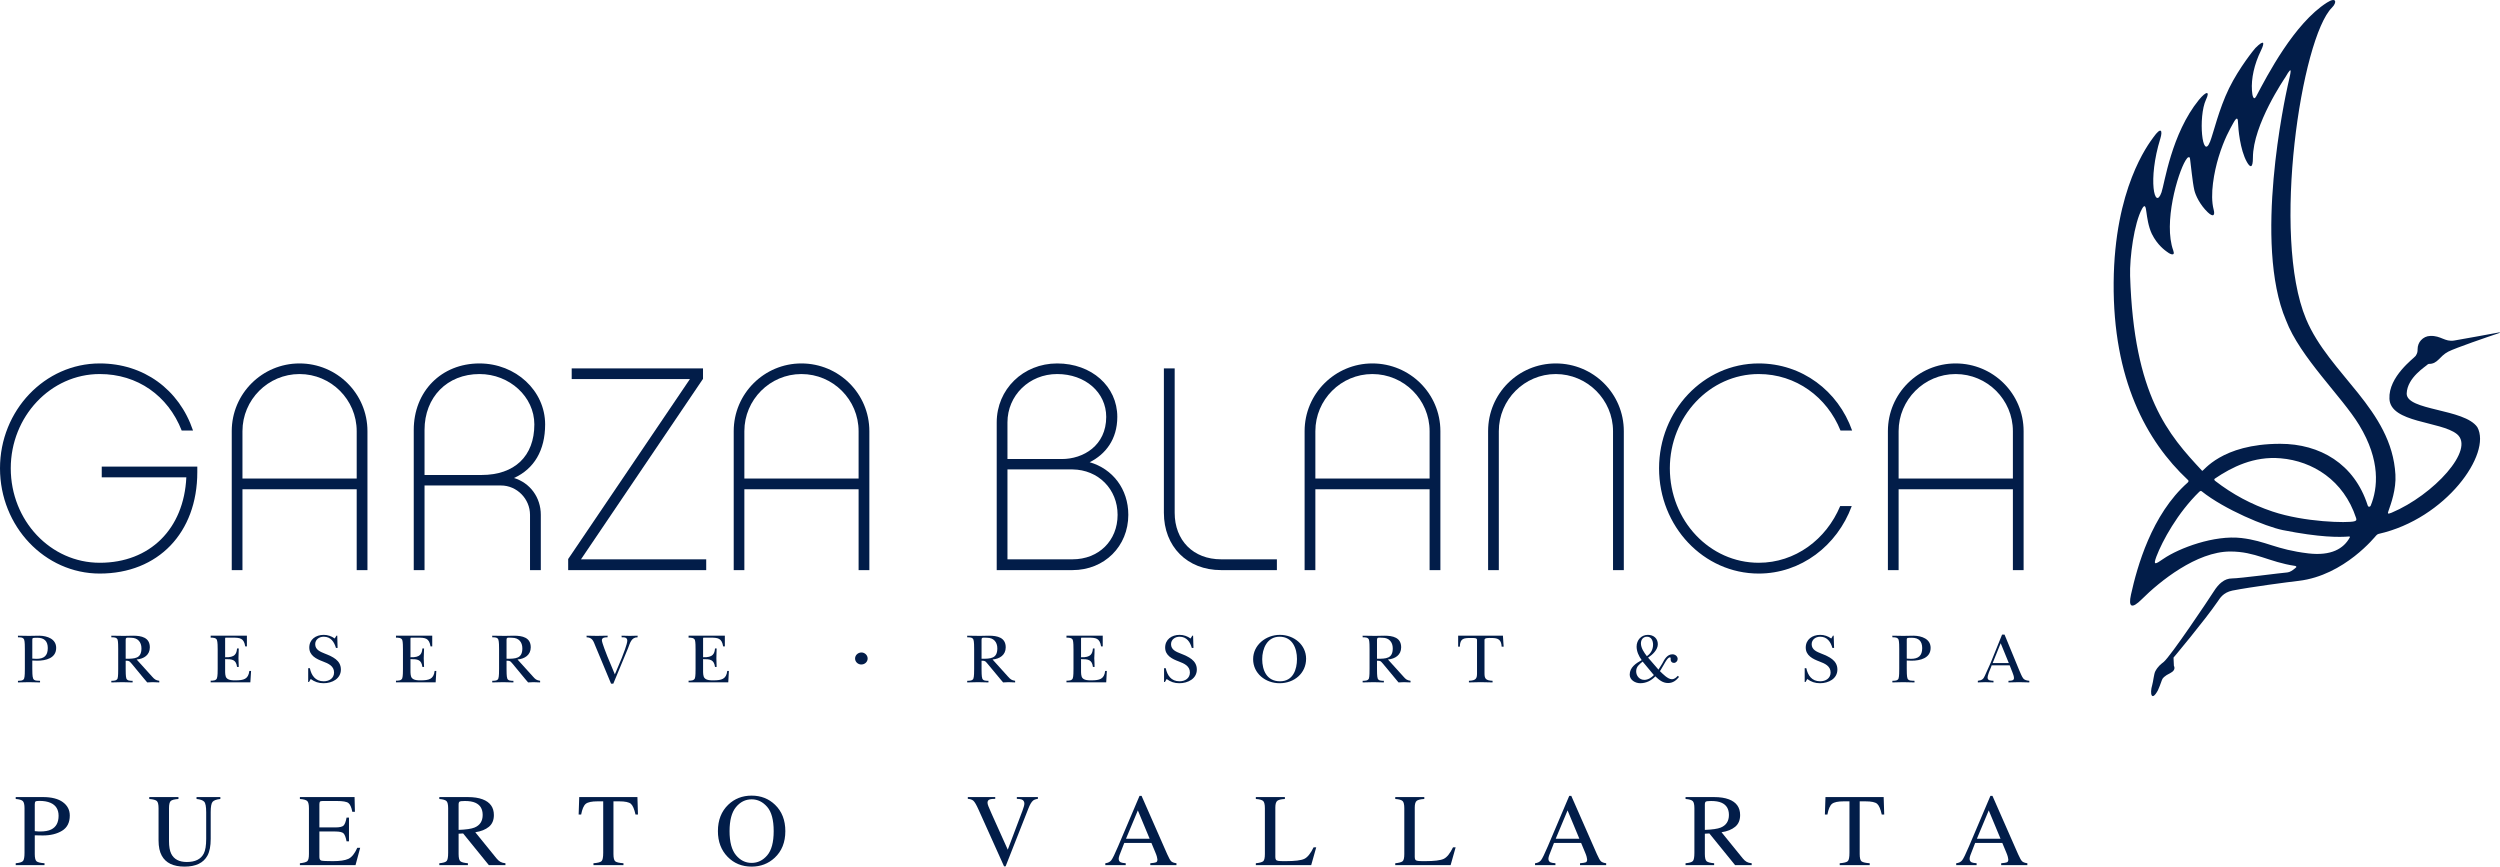 <?xml version="1.0" encoding="utf-8"?>
<!-- Generator: Adobe Illustrator 25.2.0, SVG Export Plug-In . SVG Version: 6.00 Build 0)  -->
<svg version="1.1" id="Capa_1" xmlns="http://www.w3.org/2000/svg" xmlns:xlink="http://www.w3.org/1999/xlink" x="0px" y="0px"
	 viewBox="0 0 800 277.318" style="enable-background:new 0 0 800 277.318;" xml:space="preserve">
<style type="text/css">
	.st0{fill:#021D49;}
</style>
<g>
	<g>
		<g>
			<g>
				<path class="st0" d="M63.136,151.076c0,19.417-12.534,32.462-31.218,32.462
					C14.336,183.539,0,168.458,0,149.855c0-18.499,14.336-33.555,31.917-33.555
					c14.022,0,25.382,8.278,29.847,21.463h-3.628
					c-4.372-11.15-14.139-18.069-26.219-18.069c-15.732,0-28.475,13.616-28.475,30.161
					c0,16.754,12.743,30.231,28.475,30.231c16.091,0,26.951-10.872,27.707-27.348
					H32.557v-3.43h30.579V151.076z"/>
				<path class="st0" d="M77.588,182.434h-3.43v-44.462c0-12.023,9.767-21.673,21.685-21.673
					c11.976,0,21.743,9.65,21.743,21.673v44.462h-3.442v-25.87H77.588V182.434z
					 M114.144,137.972c0-10.058-8.185-18.278-18.301-18.278
					c-10.057,0-18.255,8.22-18.255,18.278v15.15h36.556V137.972z"/>
				<path class="st0" d="M173.059,182.434h-3.453v-17.684c0-5.104-4.186-9.395-9.29-9.395
					h-24.464v27.08h-3.453v-44.846c0-12.371,8.849-21.288,21.033-21.288
					c11.604,0,21.011,8.72,21.011,19.51c0,8.29-3.523,14.231-9.965,17.151
					c5.128,1.545,8.581,6.197,8.581,11.79V182.434z M154.084,151.995
					c10.604,0,16.906-6.034,16.906-16.185c0-8.825-7.895-16.115-17.557-16.115
					c-10.337,0-17.581,7.395-17.581,17.894v14.407H154.084z"/>
				<polygon class="st0" points="225.987,182.434 181.815,182.434 181.815,178.888 220.778,121.299 
					182.942,121.299 182.942,117.88 224.963,117.88 224.963,121.229 185.919,178.981 
					225.987,178.981 				"/>
				<path class="st0" d="M238.195,182.434h-3.406v-44.462c0-12.023,9.767-21.673,21.651-21.673
					c11.999,0,21.754,9.65,21.754,21.673v44.462h-3.441v-25.87h-36.557V182.434z
					 M274.751,137.972c0-10.058-8.163-18.278-18.313-18.278
					c-10.047,0-18.244,8.22-18.244,18.278v15.15h36.557V137.972z"/>
				<path class="st0" d="M343.201,182.434h-24.254V135.17c0-10.592,8.452-18.87,19.348-18.87
					c10.999,0,19.243,7.325,19.243,17.103c0,7.232-3.813,11.987-8.837,14.51
					c7.349,2.128,12.36,8.558,12.36,16.837
					C361.06,174.784,353.444,182.434,343.201,182.434 M322.387,146.89h17.395
					c6.871,0,14.208-4.291,14.208-13.487c0-7.825-6.685-13.709-15.696-13.709
					c-8.941,0-15.907,6.837-15.907,15.476V146.89z M343.201,150.215h-20.813v28.766
					h20.813c8.395,0,14.429-5.953,14.429-14.231
					C357.63,156.564,351.502,150.308,343.201,150.215"/>
				<path class="st0" d="M375.897,164.098c0,8.825,5.941,14.883,14.847,14.883h17.86v3.453
					h-17.86c-10.882,0-18.301-7.569-18.301-18.336v-46.218h3.454V164.098z"/>
				<path class="st0" d="M420.916,182.434h-3.441v-44.462c0-12.023,9.778-21.673,21.673-21.673
					c12.011,0,21.778,9.65,21.778,21.673v44.462h-3.454v-25.87h-36.556V182.434z
					 M457.472,137.972c0-10.058-8.208-18.278-18.324-18.278
					c-10.047,0-18.232,8.22-18.232,18.278v15.15h36.556V137.972z"/>
				<path class="st0" d="M519.621,137.972v44.462h-3.454v-44.462
					c0-10.058-8.267-18.278-18.324-18.278c-10.023,0-18.22,8.22-18.22,18.278v44.462
					h-3.43v-44.462c0-12.023,9.662-21.673,21.65-21.673
					C509.877,116.299,519.621,125.949,519.621,137.972"/>
				<path class="st0" d="M562.792,183.539c-17.65,0-31.894-15.081-31.894-33.684
					c0-18.499,14.244-33.555,31.894-33.555c13.86,0,25.417,8.813,29.882,21.463
					h-3.721c-4.29-10.674-14.231-18.069-26.161-18.069
					c-15.696,0-28.44,13.616-28.44,30.161c0,16.754,12.743,30.231,28.44,30.231
					c11.662,0,21.592-7.453,26.068-18.139h3.697
					C587.895,174.621,576.291,183.539,562.792,183.539"/>
				<path class="st0" d="M607.557,182.434h-3.43v-44.462c0-12.023,9.756-21.673,21.673-21.673
					c11.999,0,21.755,9.65,21.755,21.673v44.462h-3.43v-25.87h-36.568V182.434z
					 M644.125,137.972c0-10.058-8.198-18.278-18.325-18.278
					c-10.057,0-18.243,8.22-18.243,18.278v15.15h36.568V137.972z"/>
			</g>
		</g>
		<path class="st0" d="M761.176,170.842c21.51-4.848,36.265-25.696,31.567-34.148
			c-4.138-5.977-22.695-5.245-22.603-10.767c0.163-5.186,6.232-8.721,6.697-9.302
			c0.21-0.117,0.244-0.093,0.337-0.174c2.964,0.057,3.36-2.43,6.278-3.93
			c2.373-1.209,12.465-4.662,16.278-5.941c0.605-0.233,0-0.21,0-0.21
			c-3.499,0.628-11.999,2.221-14.405,2.604c-3,0.488-4.221-1.616-7.639-1.476
			c-1.175,0.024-2.21,0.546-2.966,1.371c-0.674,0.722-1.092,1.756-1.092,2.896
			c0,0.605,0,1.21-0.629,2.128c-0.5,0.732-8.72,6.581-8.383,13.721
			c0.326,7.743,16.383,7.139,21.558,11.265
			c6.08,4.838-7.442,19.535-20.86,25.186c-1.442,0.605-1.256,0.186-0.976-0.639
			c0.766-2.174,2.476-6.861,2.196-11.569
			c-1.186-20.894-21.173-32.022-28.602-49.788
			c-11.138-26.614-1.454-89.983,8.302-99.645c1.65-1.627,1.453-3.546-1.593-1.605
			c-10.488,6.651-19.162,23.383-22.638,29.975
			c-0.861,1.617-1.291-0.21-1.383-1.86c-0.256-3.779,0.71-8.337,2.906-12.814
			c1.151-2.384,1.163-3.721-1.79-0.768c-0.361,0.373-5.162,6.245-8.431,12.884
			c-3.289,6.744-4.975,14.254-6.068,17.057c-2.523,6.465-3.884-7.918-1.325-13.407
			c1.325-2.779,0.174-2.872-2.268,0.07c-8.825,10.848-10.999,26.858-11.965,29.591
			c-2.138,6.035-4.499-3.941-0.371-17.22c0.756-2.465,0.337-4-2.244-0.372
			c-1.651,2.279-12.441,16.325-12.697,46.427
			c-0.256,31.01,10.488,50.777,23.708,63.147
			c0.082,0.058,0.524,0.383-0.023,0.895
			c-11.581,10.244-16.186,27.057-18.139,35.835
			c-0.918,4.15,0.302,4.627,3.442,1.511c5.663-5.663,17.545-15.29,28.336-15.29
			c8.069,0,12.336,3.361,20.777,4.616c0.22,0.024,0.454,0.292,0.337,0.407
			c-0.117,0.139-0.268,0.256-0.418,0.373c-0.733,0.615-1.651,1.244-2.454,1.301
			c-1.652,0.105-15.302,1.919-17.708,1.919c-2.408,0-4.267,1.698-5.79,4.104
			c-1.535,2.43-13.848,20.836-16.104,22.661
			c-0.825,0.651-1.791,1.349-2.65,2.966c-0.419,0.779-0.686,3.418-0.978,4.371
			c-0.849,2.825-0.186,5.453,1.837,1.663c0.187-0.291,1.012-2.523,1.244-3.186
			c0.21-0.674,0.768-1.325,2.732-2.313c1.966-0.988,1.127-2.291,1.127-2.291
			l-0.127-2.64c0,0,9.964-11.86,14.151-17.976
			c0.72-1.035,1.72-2.848,4.697-3.476c5.953-1.163,17.72-2.71,21.185-3.105
			c14.731-1.732,24.685-14.417,24.801-14.499
			C760.443,171.284,760.815,170.912,761.176,170.842z M692.342,178.783
			c-2.779,1.942-3.348,2.162-2.291-0.698c1.907-4.999,6.756-13.953,13.778-20.778
			c0.326-0.21,0.431-0.291,0.698-0.105c7.338,5.86,20.465,11.291,25.918,12.418
			c11.93,2.384,18.22,2.314,21.207,2.058c0.384-0.023,0.361,0.128,0.268,0.326
			c-1.965,3.581-5.929,5.917-13.174,5.092c-10.615-1.256-13.523-3.988-21.487-4.93
			C708.562,171.156,697.366,175.365,692.342,178.783z M753.933,165.715
			c0.162,0.535,0.244,0.894-0.558,1.104c-2.14,0.582-15.941,0.314-26.196-3.139
			c-6.697-2.232-12.826-5.535-18.301-9.778c-0.466-0.373-0.326-0.617-0.07-0.78
			c5.348-3.616,12.418-7.22,21.011-6.464
			C740.073,147.529,749.978,153.704,753.933,165.715z M731.514,102.463
			c4.465,11.824,17.906,24.452,23.418,33.544
			c6.919,11.36,5.977,20.255,3.686,25.813c-0.127,0.314-0.732,0.663-0.988-0.174
			c-4.255-13.233-15.254-19.628-27.975-19.628c-18.999,0-24.627,8.988-24.964,8.651
			c-10.789-11.557-21.847-23.998-23.057-62.369
			c-0.175-5.907,1.279-16.906,3.838-21.522c0.894-1.593,1.174-0.64,1.383,1.127
			c0.22,1.559,0.593,4.546,1.743,6.953c1.78,3.628,4.408,5.395,4.664,5.592
			c0.825,0.71,2.965,1.872,2.185-0.29c-3.209-8.791,1.396-24.662,3.93-28.812
			c0.361-0.593,0.675-0.976,0.919-1.024c0.36-0.057,0.454-0.104,0.557,0.814
			c0.28,1.861,0.71,6.965,1.339,9.732c0.371,1.616,1.779,4.663,4.314,7.081
			c1.906,1.791,2.301,0.756,1.872-0.849c-1.279-4.79,0.174-12.208,1.557-16.778
			c1.827-5.999,3.733-9.127,4.64-10.813c1.396-2.616,1.569-1.43,1.605-0.081
			c0.057,1.616,0.603,8.5,2.848,12.441c1.034,1.815,1.907,2.059,1.907-1.406
			c0-10.628,10.243-25.51,10.383-25.754c2.628-4.604,1.617-1.198,0.756,2.686
			C731.235,31.199,721.039,77.929,731.514,102.463z"/>
		<g>
			<path class="st0" d="M10.337,214.085c0,0.744,0,2.394,0.255,3.011
				c0.314,0.849,1.407,0.72,2.221,0.756v0.523
				c-1.198-0.012-2.419-0.059-3.628-0.081c-1.139,0.022-2.268,0.069-3.442,0.081
				v-0.523c0.756,0,1.72,0,1.988-0.756c0.222-0.617,0.222-2.267,0.222-3.011v-6.35
				c0-0.755,0-2.418-0.222-3.034c-0.29-0.78-1.232-0.768-1.988-0.768v-0.512
				c1.209,0,2.361,0.058,3.523,0.058c1.127,0,2.221-0.058,3.349-0.058
				c2.523,0.058,5.36,1.036,5.36,3.908c0,3.29-3.279,4.092-6.082,4.092
				c-0.407,0-1.454-0.058-1.557-0.058V214.085z M10.337,210.759
				c0.43,0,0.918,0.069,1.348,0.069c2.395,0,3.605-1,3.605-3.43
				c0-2.174-1.07-3.314-3.325-3.314c-1.721,0.035-1.627-0.035-1.627,1.047
				V210.759z"/>
			<path class="st0" d="M48.672,216.515c0.756,0.837,1.105,1.162,2.301,1.337v0.523
				c-0.698-0.012-1.406-0.059-2.116-0.081c-0.581,0.022-1.174,0.069-1.745,0.081
				l-1.105-1.303l-3.86-4.673c-0.779-0.826-0.686-0.977-1.93-0.977v2.664
				c0,0.744,0,2.394,0.21,3.011c0.291,0.79,1.244,0.756,2.011,0.756v0.523
				c-1.093-0.012-2.174-0.059-3.302-0.081c-1.174,0.022-2.337,0.069-3.511,0.081
				v-0.523c0.767,0,1.72,0,2.011-0.756c0.186-0.617,0.186-2.267,0.186-3.011v-6.396
				c0-0.708,0-2.372-0.186-2.987c-0.291-0.78-1.244-0.768-2.011-0.768v-0.512
				c1.337,0,2.686,0.058,4.023,0.058c0.976,0,1.976-0.058,2.953-0.058
				c2.662,0,5.348,0.57,5.348,3.721c0,2.454-1.895,3.686-4.221,3.896
				L48.672,216.515z M40.218,210.805c2.93,0,5.046-0.047,5.046-3.337
				c0-1.976-1.162-3.384-3.267-3.384c-0.279,0-1.302-0.093-1.499,0.024
				c-0.314,0.139-0.28,0.557-0.28,0.791V210.805z"/>
			<path class="st0" d="M69.659,207.817c0-0.732,0-2.408-0.244-3.023
				c-0.291-0.744-1.256-0.744-2-0.744v-0.629h11.592v3.42h-0.535
				c-0.43-2.664-1.651-2.791-4.128-2.791h-1.697
				c-0.71,0-0.605-0.082-0.605,0.907v5.359c3.197,0.129,3.663-1.162,3.814-2.801
				h0.546c-0.035,1.058-0.058,2.081-0.093,3.104
				c0.035,0.907,0.058,1.861,0.093,2.791h-0.546
				c-0.327-2.372-1.547-2.489-3.814-2.489v3.721c0,0.663,0,1.744,0.43,2.279
				c0.605,0.78,2.059,0.826,3.001,0.79c2.43-0.035,3.999-0.325,4.314-3.011
				h0.557l-0.232,3.64h-12.697v-0.524c0.744,0,1.71,0,2-0.767
				c0.244-0.616,0.244-2.291,0.244-2.988V207.817z"/>
			<path class="st0" d="M98.622,213.816h0.535c0.465,2.267,1.732,4.197,4.418,4.197
				c1.825,0,3.325-1,3.325-2.825c0-2.057-1.825-2.872-3.535-3.511
				c-2.116-0.803-4.394-1.872-4.394-4.465c0-2.569,2.069-4.058,4.628-4.058
				c1.279,0,2.477,0.418,3.511,1.162l0.558-0.895h0.255l0.105,3.908h-0.523
				c-0.547-1.873-1.64-3.581-3.907-3.581c-1.512,0-2.732,0.942-2.732,2.395
				c0,1.801,1.662,2.43,3.092,3.011c2.454,0.964,5.128,2.128,5.128,5.092
				c0,2.954-2.825,4.384-5.534,4.384c-1.629,0-2.861-0.442-4.128-1.349
				l-0.547,0.965h-0.256V213.816z"/>
			<path class="st0" d="M128.946,207.817c0-0.732,0-2.408-0.222-3.023
				c-0.325-0.744-1.267-0.744-2.011-0.744v-0.629h11.604v3.42h-0.546
				c-0.454-2.664-1.64-2.791-4.128-2.791h-1.674c-0.722,0-0.617-0.082-0.617,0.907
				v5.359c3.198,0.129,3.662-1.162,3.813-2.801h0.535
				c-0.023,1.058-0.057,2.081-0.104,3.104c0.046,0.907,0.081,1.861,0.104,2.791
				h-0.535c-0.325-2.372-1.557-2.489-3.813-2.489v3.721c0,0.663,0,1.744,0.43,2.279
				c0.616,0.78,2.047,0.826,2.988,0.79c2.418-0.035,4.011-0.325,4.314-3.011
				h0.536l-0.21,3.64h-12.697v-0.524c0.744,0,1.686,0,2.011-0.767
				c0.222-0.616,0.222-2.291,0.222-2.988V207.817z"/>
			<path class="st0" d="M170.56,216.515c0.732,0.837,1.105,1.162,2.279,1.337v0.523
				c-0.698-0.012-1.383-0.059-2.105-0.081c-0.569,0.022-1.139,0.069-1.744,0.081
				l-1.104-1.303l-3.86-4.673c-0.768-0.826-0.675-0.977-1.931-0.977v2.664
				c0,0.744,0,2.394,0.222,3.011c0.268,0.79,1.256,0.756,1.976,0.756v0.523
				c-1.069-0.012-2.174-0.059-3.279-0.081c-1.151,0.022-2.337,0.069-3.499,0.081
				v-0.523c0.756,0,1.72,0,1.964-0.756c0.222-0.617,0.222-2.267,0.222-3.011
				v-6.396c0-0.708,0-2.372-0.222-2.987c-0.244-0.78-1.208-0.768-1.964-0.768
				v-0.512c1.325,0,2.686,0.058,4.011,0.058c0.964,0,1.976-0.058,2.953-0.058
				c2.675,0,5.36,0.57,5.36,3.721c0,2.454-1.93,3.686-4.232,3.896
				L170.56,216.515z M162.094,210.805c2.942,0,5.059-0.047,5.059-3.337
				c0-1.976-1.14-3.384-3.291-3.384c-0.256,0-1.291-0.093-1.5,0.024
				c-0.302,0.139-0.268,0.557-0.268,0.791V210.805z"/>
			<path class="st0" d="M190.523,206.724c-0.593-1.43-0.884-2.733-2.813-2.791v-0.512
				c1.105,0,2.186,0.058,3.303,0.058c1.116,0,2.267-0.058,3.418-0.058v0.512
				c-0.663,0-1.827,0-1.827,0.93c0,0.78,1.396,4.267,1.756,5.187l2.395,5.755
				l2.209-5.244c0.442-1.105,1.768-4.501,1.768-5.535
				c0-1.105-0.942-1.093-1.815-1.093v-0.512c0.873,0,1.768,0.058,2.64,0.058
				c0.825,0,1.639-0.058,2.476-0.058v0.512c-2.047-0.012-2.43,1.918-3.035,3.43
				l-4.743,11.418h-0.71L190.523,206.724z"/>
			<path class="st0" d="M222.58,207.817c0-0.732,0-2.408-0.21-3.023
				c-0.325-0.744-1.279-0.744-2.023-0.744v-0.629h11.604v3.42h-0.546
				c-0.442-2.664-1.662-2.791-4.139-2.791h-1.674c-0.722,0-0.605-0.082-0.605,0.907
				v5.359c3.197,0.129,3.662-1.162,3.813-2.801h0.523
				c-0.011,1.058-0.035,2.081-0.081,3.104c0.047,0.907,0.07,1.861,0.081,2.791
				h-0.523c-0.337-2.372-1.57-2.489-3.813-2.489v3.721c0,0.663,0,1.744,0.43,2.279
				c0.593,0.78,2.047,0.826,2.977,0.79c2.43-0.035,4.023-0.325,4.325-3.011
				h0.523l-0.198,3.64h-12.697v-0.524c0.744,0,1.698,0,2.023-0.767
				c0.21-0.616,0.21-2.291,0.21-2.988V207.817z"/>
			<path class="st0" d="M273.623,210.723c0-1.057,0.931-1.93,2.047-1.93
				c1.058,0,1.977,0.873,1.977,1.93c0,1.081-0.918,1.919-2.035,1.919
				C274.554,212.642,273.623,211.804,273.623,210.723z"/>
			<path class="st0" d="M322.562,216.515c0.756,0.837,1.105,1.162,2.279,1.337v0.523
				c-0.686-0.012-1.407-0.059-2.093-0.081c-0.569,0.022-1.162,0.069-1.756,0.081
				l-1.092-1.303l-3.884-4.673c-0.732-0.826-0.675-0.977-1.919-0.977v2.664
				c0,0.744,0,2.394,0.221,3.011c0.279,0.79,1.233,0.756,1.989,0.756v0.523
				c-1.069-0.012-2.174-0.059-3.302-0.081c-1.152,0.022-2.326,0.069-3.5,0.081
				v-0.523c0.744,0,1.732,0,2-0.756c0.22-0.617,0.22-2.267,0.22-3.011
				v-6.396c0-0.708,0-2.372-0.22-2.987c-0.268-0.78-1.256-0.768-2-0.768
				v-0.512c1.325,0,2.698,0.058,4.011,0.058c0.988,0,2-0.058,2.964-0.058
				c2.664,0,5.35,0.57,5.35,3.721c0,2.454-1.907,3.686-4.21,3.896
				L322.562,216.515z M314.097,210.805c2.93,0,5.047-0.047,5.047-3.337
				c0-1.976-1.163-3.384-3.267-3.384c-0.268,0-1.291-0.093-1.512,0.024
				c-0.303,0.139-0.268,0.557-0.268,0.791V210.805z"/>
			<path class="st0" d="M343.515,207.817c0-0.732,0-2.408-0.222-3.023
				c-0.302-0.744-1.256-0.744-2.023-0.744v-0.629h11.604v3.42h-0.524
				c-0.452-2.664-1.65-2.791-4.138-2.791h-1.674c-0.722,0-0.605-0.082-0.605,0.907
				v5.359c3.187,0.129,3.651-1.162,3.802-2.801h0.524
				c-0.012,1.058-0.024,2.081-0.094,3.104c0.07,0.907,0.082,1.861,0.094,2.791
				h-0.524c-0.314-2.372-1.569-2.489-3.802-2.489v3.721c0,0.663,0,1.744,0.418,2.279
				c0.593,0.78,2.059,0.826,2.988,0.79c2.43-0.035,4.011-0.325,4.314-3.011
				h0.535l-0.198,3.64H341.271v-0.524c0.767,0,1.72,0,2.023-0.767
				c0.222-0.616,0.222-2.291,0.222-2.988V207.817z"/>
			<path class="st0" d="M372.501,213.816h0.534c0.477,2.267,1.722,4.197,4.408,4.197
				c1.825,0,3.325-1,3.325-2.825c0-2.057-1.826-2.872-3.523-3.511
				c-2.129-0.803-4.396-1.872-4.396-4.465c0-2.569,2.081-4.058,4.616-4.058
				c1.279,0,2.489,0.418,3.523,1.162l0.546-0.895h0.256l0.117,3.908h-0.536
				c-0.523-1.873-1.628-3.581-3.907-3.581c-1.488,0-2.732,0.942-2.732,2.395
				c0,1.801,1.652,2.43,3.128,3.011c2.418,0.964,5.128,2.128,5.128,5.092
				c0,2.954-2.861,4.384-5.592,4.384c-1.593,0-2.827-0.442-4.07-1.349
				l-0.558,0.965h-0.268V213.816z"/>
			<path class="st0" d="M401,210.933c0-4.499,4.045-7.778,8.569-7.778
				c4.453,0,8.383,3.14,8.383,7.639c0,4.628-3.767,7.837-8.476,7.837
				C404.93,218.63,401,215.49,401,210.933z M403.906,210.933
				c0,3.558,1.466,7.081,5.697,7.081c4.186,0,5.43-3.767,5.43-7.139
				c0-3.394-1.454-7.127-5.558-7.127C405.441,203.747,403.906,207.607,403.906,210.933z
				"/>
			<path class="st0" d="M449.101,216.515c0.732,0.837,1.093,1.162,2.267,1.337v0.523
				c-0.674-0.012-1.371-0.059-2.104-0.081c-0.558,0.022-1.163,0.069-1.744,0.081
				l-1.081-1.303l-3.884-4.673c-0.756-0.826-0.663-0.977-1.918-0.977v2.664
				c0,0.744,0,2.394,0.221,3.011c0.28,0.79,1.244,0.756,1.976,0.756v0.523
				c-1.069-0.012-2.163-0.059-3.302-0.081c-1.139,0.022-2.325,0.069-3.488,0.081
				v-0.523c0.756,0,1.721,0,2.012-0.756c0.198-0.617,0.198-2.267,0.198-3.011v-6.396
				c0-0.708,0-2.372-0.198-2.987c-0.291-0.78-1.256-0.768-2.012-0.768v-0.512
				c1.337,0,2.698,0.058,4.011,0.058c1,0,1.966-0.058,2.966-0.058
				c2.662,0,5.348,0.57,5.348,3.721c0,2.454-1.907,3.686-4.221,3.896L449.101,216.515
				z M440.637,210.805c2.93,0,5.046-0.047,5.046-3.337
				c0-1.976-1.174-3.384-3.267-3.384c-0.268,0-1.291-0.093-1.488,0.024
				c-0.314,0.139-0.291,0.557-0.291,0.791V210.805z"/>
			<path class="st0" d="M481.169,206.944h-0.639c-0.129-2.209-1.024-2.79-3.221-2.79
				c-0.873,0-2.268-0.105-2.268,0.593v10.697c0,1.698,0.337,2.313,2.581,2.407v0.523
				c-1.255-0.012-2.581-0.059-3.848-0.081c-1.268,0.022-2.466,0.069-3.721,0.081
				v-0.523c2.255-0.094,2.593-0.71,2.593-2.407v-10.697
				c0-0.663-1.024-0.593-1.966-0.593c-2.313,0-3.453,0.115-3.535,2.79h-0.535
				v-3.523h14.324L481.169,206.944z"/>
			<path class="st0" d="M530.712,214.282l1.221-1.966c0.663-1.279,1.547-2.942,3.245-2.942
				c0.871,0,1.674,0.617,1.674,1.5c0,0.639-0.534,1.256-1.198,1.256
				c-0.674,0-1.045-0.488-1.045-1.093c0-0.21,0.093-0.686-0.233-0.686
				c-0.686,0-1.523,1.593-1.779,2.035l-1.198,2.057l-0.232,0.314
				c0.883,0.861,2.523,2.593,3.813,2.593c0.837,0,1.384-0.524,1.907-1.082
				l0.406,0.349c-0.93,1.129-1.953,1.954-3.511,1.954
				c-1.755,0-2.93-1.058-4.07-2.139c-1.291,1.361-2.918,2.198-4.836,2.198
				c-1.651,0-3.372-1.07-3.372-2.732c0-2.325,1.977-3.64,3.836-4.663
				c-0.942-1.291-1.628-2.779-1.628-4.337c0-2.023,1.442-3.743,3.616-3.743
				c1.837,0,3.174,1.162,3.174,2.977c0,1.813-1.674,3.348-3.116,4.314
				L530.712,214.282z M525.643,211.701c-1.047,0.918-2.069,1.581-2.069,3.128
				c0,1.441,1.047,2.731,2.604,2.731c1.209,0,2.303-0.732,3.081-1.557
				l-0.127-0.105L525.643,211.701z M528.98,206.294c0-1.139-0.476-2.547-1.93-2.547
				c-1.314,0-1.954,1-1.954,2.128c0,1.488,1.034,2.977,1.895,4.092
				C528.26,209.154,528.98,207.805,528.98,206.294z"/>
			<path class="st0" d="M577.501,213.816h0.523c0.466,2.267,1.745,4.197,4.419,4.197
				c1.837,0,3.349-1,3.349-2.825c0-2.057-1.861-2.872-3.569-3.511
				c-2.105-0.803-4.384-1.872-4.384-4.465c0-2.569,2.081-4.058,4.628-4.058
				c1.291,0,2.477,0.418,3.535,1.162l0.535-0.895h0.244l0.127,3.908h-0.546
				c-0.535-1.873-1.628-3.581-3.895-3.581c-1.488,0-2.732,0.942-2.732,2.395
				c0,1.801,1.651,2.43,3.104,3.011c2.42,0.964,5.128,2.128,5.128,5.092
				c0,2.954-2.837,4.384-5.57,4.384c-1.581,0-2.825-0.442-4.07-1.349
				l-0.557,0.965h-0.268V213.816z"/>
			<path class="st0" d="M610.162,214.085c0,0.744,0,2.394,0.232,3.011
				c0.325,0.849,1.43,0.72,2.244,0.756v0.523
				c-1.222-0.012-2.43-0.059-3.652-0.081c-1.127,0.022-2.255,0.069-3.43,0.081
				v-0.523c0.733,0,1.732,0,1.989-0.756c0.209-0.617,0.209-2.267,0.209-3.011v-6.35
				c0-0.755,0-2.418-0.209-3.034c-0.291-0.78-1.255-0.768-1.989-0.768v-0.512
				c1.186,0,2.361,0.058,3.523,0.058c1.129,0,2.21-0.058,3.337-0.058
				c2.547,0.058,5.384,1.036,5.384,3.908c0,3.29-3.325,4.092-6.082,4.092
				c-0.43,0-1.488-0.058-1.557-0.058V214.085z M610.162,210.759
				c0.43,0,0.918,0.069,1.337,0.069c2.394,0,3.604-1,3.604-3.43
				c0-2.174-1.069-3.314-3.325-3.314c-1.72,0.035-1.616-0.035-1.616,1.047
				V210.759z"/>
			<path class="st0" d="M637.137,213.479c-0.373,0.849-1.105,2.523-1.105,3.394
				c0,0.978,1.163,0.919,1.884,0.978v0.523c-0.884-0.012-1.721-0.059-2.593-0.081
				c-0.825,0.022-1.604,0.069-2.418,0.081v-0.523
				c1.256-0.14,1.779-0.5,2.233-1.582c0.651-1.441,1.291-2.894,1.942-4.324
				l3.581-8.873h0.791l4.721,11.465c0.279,0.593,0.79,1.966,1.208,2.477
				c0.489,0.663,1.198,0.744,2,0.838v0.523
				c-1.105-0.012-2.22-0.059-3.302-0.081c-1.129,0.022-2.279,0.069-3.372,0.081
				v-0.523c0.639-0.012,1.767,0.035,1.767-0.849c0-0.57-0.268-1.244-0.466-1.768
				l-0.918-2.338h-5.755L637.137,213.479z M642.822,212.189l-2.604-6.36l-2.57,6.36
				H642.822z"/>
		</g>
	</g>
	<g>
		<path class="st0" d="M5.03,276.241c1.254-0.118,2.036-0.365,2.347-0.745
			c0.311-0.378,0.468-1.246,0.468-2.601v-14.262c0-1.147-0.177-1.902-0.524-2.267
			c-0.347-0.363-1.113-0.594-2.291-0.691v-0.612h8.682
			c2.789,0,4.92,0.542,6.4,1.625c1.48,1.082,2.22,2.507,2.22,4.277
			c0,2.239-0.819,3.865-2.459,4.871c-1.64,1.008-3.696,1.511-6.161,1.511
			c-0.354,0-0.805-0.007-1.359-0.023c-0.55-0.016-0.962-0.024-1.228-0.024v5.981
			c0,1.237,0.19,2.015,0.57,2.335c0.38,0.319,1.231,0.527,2.547,0.624v0.61
			H5.03V276.241z M16.141,256.897c-0.933-0.408-2.112-0.611-3.539-0.611
			c-0.674,0-1.09,0.067-1.244,0.201c-0.157,0.134-0.232,0.43-0.232,0.892v8.587
			c0.589,0.053,0.975,0.085,1.156,0.097c0.183,0.01,0.36,0.014,0.53,0.014
			c1.513,0,2.701-0.214,3.572-0.643c1.575-0.782,2.363-2.244,2.363-4.388
			C18.747,259.031,17.879,257.648,16.141,256.897z"/>
		<path class="st0" d="M57.104,255.063v0.612c-1.263,0.085-2.085,0.296-2.459,0.635
			c-0.376,0.337-0.563,1.111-0.563,2.322v10.531c0,1.727,0.236,3.072,0.707,4.036
			c0.877,1.758,2.547,2.637,4.999,2.637c2.691,0,4.498-0.9,5.421-2.701
			c0.514-1.008,0.769-2.562,0.769-4.663v-8.571c0-1.789-0.213-2.912-0.642-3.368
			c-0.429-0.455-1.244-0.742-2.445-0.86v-0.612h7.624v0.612
			c-1.277,0.139-2.112,0.447-2.501,0.925c-0.393,0.476-0.589,1.578-0.589,3.303
			v8.571c0,2.273-0.347,4.046-1.044,5.323c-1.287,2.347-3.729,3.521-7.33,3.521
			c-3.562,0-5.984-1.157-7.271-3.474c-0.694-1.244-1.044-2.884-1.044-4.92v-10.291
			c0-1.2-0.183-1.969-0.553-2.306c-0.37-0.339-1.179-0.555-2.419-0.652v-0.612
			H57.104z"/>
		<path class="st0" d="M95.965,276.241c1.211-0.128,1.997-0.344,2.357-0.648
			c0.357-0.304,0.537-1.074,0.537-2.311v-14.648c0-1.169-0.177-1.931-0.53-2.292
			c-0.354-0.358-1.142-0.581-2.364-0.666v-0.612h17.495l0.111,4.713h-0.835
			c-0.278-1.452-0.697-2.391-1.254-2.817c-0.56-0.427-1.8-0.64-3.732-0.64
			h-4.482c-0.484,0-0.782,0.077-0.897,0.232c-0.111,0.156-0.167,0.449-0.167,0.876
			v7.349h5.081c1.404,0,2.298-0.208,2.684-0.624
			c0.387-0.417,0.697-1.259,0.933-2.529h0.772v7.607h-0.772
			c-0.246-1.277-0.563-2.12-0.949-2.532c-0.387-0.412-1.277-0.62-2.668-0.62
			h-5.081v8.153c0,0.653,0.206,1.039,0.619,1.157
			c0.413,0.118,1.65,0.177,3.712,0.177c2.233,0,3.88-0.244,4.943-0.731
			c1.064-0.488,2.017-1.67,2.864-3.546h0.917l-1.496,5.564h-17.799V276.241z"/>
		<path class="st0" d="M140.579,276.241c1.264-0.118,2.053-0.363,2.364-0.736
			c0.311-0.373,0.465-1.242,0.465-2.609v-14.262c0-1.157-0.173-1.915-0.52-2.275
			c-0.35-0.358-1.12-0.586-2.308-0.683v-0.612h9.117
			c1.896,0,3.477,0.242,4.744,0.723c2.4,0.91,3.601,2.585,3.601,5.025
			c0,1.639-0.534,2.896-1.601,3.773c-1.067,0.879-2.514,1.457-4.347,1.735
			l6.783,8.358c0.419,0.511,0.838,0.882,1.257,1.116
			c0.416,0.234,0.953,0.383,1.607,0.447v0.61h-5.303l-8.24-10.146l-1.444,0.082
			v6.49c0,1.218,0.187,1.989,0.553,2.314c0.37,0.326,1.179,0.542,2.423,0.65
			v0.61h-9.15V276.241z M151.833,264.824c1.748-0.717,2.622-2.064,2.622-4.044
			c0-1.904-0.782-3.203-2.347-3.899c-0.838-0.375-1.948-0.561-3.329-0.561
			c-0.933,0-1.503,0.067-1.712,0.2c-0.21,0.134-0.314,0.447-0.314,0.94v8.105
			C149.123,265.478,150.815,265.231,151.833,264.824z"/>
		<path class="st0" d="M185.352,255.063h18.621l0.177,5.596h-0.786
			c-0.386-1.758-0.877-2.902-1.473-3.432c-0.596-0.532-1.846-0.797-3.755-0.797
			h-1.833v16.851c0,1.268,0.2,2.056,0.596,2.359
			c0.396,0.304,1.263,0.504,2.606,0.601v0.61h-9.601v-0.61
			c1.395-0.107,2.262-0.337,2.606-0.689c0.344-0.352,0.514-1.237,0.514-2.657
			v-16.465h-1.849c-1.82,0-3.061,0.263-3.722,0.789
			c-0.658,0.525-1.152,1.671-1.486,3.44h-0.802L185.352,255.063z"/>
		<path class="st0" d="M233.04,257.509c2.026-1.941,4.521-2.91,7.477-2.91
			c2.969,0,5.467,0.975,7.494,2.925c2.196,2.113,3.296,4.927,3.296,8.443
			c0,3.568-1.136,6.41-3.408,8.521c-2.036,1.887-4.498,2.83-7.382,2.83
			c-3.087,0-5.647-1.046-7.683-3.136c-2.069-2.133-3.103-4.871-3.103-8.215
			C229.73,262.45,230.833,259.63,233.04,257.509z M235.505,273.643
			c1.362,1.656,3.035,2.485,5.022,2.485c1.941,0,3.601-0.807,4.983-2.419
			c1.378-1.614,2.069-4.195,2.069-7.742c0-3.591-0.7-6.186-2.095-7.783
			c-1.395-1.598-3.048-2.396-4.956-2.396c-1.974,0-3.647,0.828-5.015,2.485
			c-1.368,1.657-2.053,4.221-2.053,7.695
			C233.459,269.428,234.14,271.986,235.505,273.643z"/>
		<path class="st0" d="M318.475,255.063v0.563c-0.825,0.011-1.385,0.065-1.686,0.164
			c-0.524,0.174-0.785,0.529-0.785,1.062c0,0.272,0.092,0.653,0.281,1.142
			c0.187,0.489,0.537,1.303,1.048,2.44l5.153,11.463l4.681-12.409
			c0.207-0.55,0.363-1.015,0.468-1.396c0.108-0.38,0.164-0.691,0.164-0.931
			c0-0.642-0.275-1.077-0.822-1.306c-0.321-0.131-0.851-0.206-1.588-0.229v-0.563
			h6.737v0.563c-0.697,0.097-1.211,0.285-1.545,0.563
			c-0.504,0.419-1.002,1.26-1.496,2.526l-7.29,18.522h-0.497l-8.139-18.1
			c-0.684-1.535-1.234-2.491-1.647-2.866c-0.412-0.377-1.015-0.591-1.81-0.645
			v-0.563H318.475z"/>
		<path class="st0" d="M353.703,276.851v-0.61c0.848-0.097,1.483-0.414,1.905-0.956
			c0.426-0.542,1.149-2.025,2.177-4.445l6.862-16.16h0.655l8.207,18.668
			c0.546,1.236,0.982,2.002,1.309,2.293c0.327,0.295,0.877,0.494,1.647,0.601
			v0.61h-8.374v-0.61c0.962-0.085,1.585-0.19,1.863-0.313
			s0.416-0.424,0.416-0.903c0-0.161-0.052-0.444-0.16-0.848
			c-0.105-0.406-0.255-0.833-0.449-1.282l-1.319-3.167h-8.678
			c-0.854,2.156-1.365,3.47-1.532,3.945s-0.249,0.849-0.249,1.128
			c0,0.555,0.226,0.94,0.674,1.152c0.278,0.128,0.802,0.224,1.571,0.288v0.61
			H353.703z M367.884,268.394l-3.771-9.068l-3.791,9.068H367.884z"/>
		<path class="st0" d="M401.868,276.241c1.211-0.128,1.997-0.344,2.357-0.648
			c0.357-0.304,0.537-1.074,0.537-2.311v-14.648c0-1.169-0.177-1.931-0.53-2.292
			c-0.354-0.358-1.142-0.581-2.364-0.666v-0.612h9.294v0.612
			c-1.211,0.064-2.023,0.262-2.436,0.594c-0.412,0.332-0.619,1.046-0.619,2.139
			v15.822c0,0.365,0.059,0.651,0.183,0.859c0.124,0.21,0.396,0.341,0.815,0.395
			c0.245,0.033,0.504,0.054,0.779,0.064c0.275,0.012,0.786,0.016,1.539,0.016
			c2.93,0,4.91-0.241,5.938-0.723c1.031-0.483,2.03-1.715,2.995-3.697h0.838
			l-1.61,5.707h-17.717V276.241z"/>
		<path class="st0" d="M446.481,276.241c1.211-0.128,1.997-0.344,2.357-0.648
			c0.357-0.304,0.537-1.074,0.537-2.311v-14.648c0-1.169-0.177-1.931-0.53-2.292
			c-0.354-0.358-1.142-0.581-2.364-0.666v-0.612h9.294v0.612
			c-1.211,0.064-2.023,0.262-2.436,0.594c-0.412,0.332-0.619,1.046-0.619,2.139
			v15.822c0,0.365,0.059,0.651,0.183,0.859c0.124,0.21,0.396,0.341,0.815,0.395
			c0.245,0.033,0.504,0.054,0.779,0.064c0.275,0.012,0.786,0.016,1.539,0.016
			c2.93,0,4.91-0.241,5.938-0.723c1.031-0.483,2.029-1.715,2.995-3.697h0.838
			l-1.61,5.707h-17.717V276.241z"/>
		<path class="st0" d="M491.213,276.851v-0.61c0.848-0.097,1.483-0.414,1.905-0.956
			c0.426-0.542,1.149-2.025,2.177-4.445l6.862-16.16h0.655l8.207,18.668
			c0.546,1.236,0.982,2.002,1.309,2.293c0.327,0.295,0.877,0.494,1.647,0.601
			v0.61h-8.374v-0.61c0.963-0.085,1.585-0.19,1.863-0.313
			c0.278-0.123,0.416-0.424,0.416-0.903c0-0.161-0.052-0.444-0.16-0.848
			c-0.105-0.406-0.255-0.833-0.449-1.282l-1.319-3.167h-8.678
			c-0.854,2.156-1.365,3.47-1.532,3.945c-0.167,0.475-0.249,0.849-0.249,1.128
			c0,0.555,0.226,0.94,0.674,1.152c0.278,0.128,0.802,0.224,1.571,0.288v0.61
			H491.213z M505.394,268.394l-3.771-9.068l-3.791,9.068H505.394z"/>
		<path class="st0" d="M539.378,276.241c1.264-0.118,2.053-0.363,2.364-0.736
			c0.311-0.373,0.465-1.242,0.465-2.609v-14.262c0-1.157-0.174-1.915-0.521-2.275
			c-0.35-0.358-1.12-0.586-2.308-0.683v-0.612h9.117
			c1.896,0,3.477,0.242,4.744,0.723c2.399,0.91,3.601,2.585,3.601,5.025
			c0,1.639-0.534,2.896-1.601,3.773c-1.067,0.879-2.514,1.457-4.347,1.735
			l6.783,8.358c0.419,0.511,0.838,0.882,1.257,1.116
			c0.416,0.234,0.953,0.383,1.607,0.447v0.61h-5.303l-8.24-10.146l-1.444,0.082
			v6.49c0,1.218,0.187,1.989,0.553,2.314c0.37,0.326,1.178,0.542,2.422,0.65
			v0.61h-9.15V276.241z M550.632,264.824c1.748-0.717,2.622-2.064,2.622-4.044
			c0-1.904-0.782-3.203-2.347-3.899c-0.838-0.375-1.948-0.561-3.329-0.561
			c-0.933,0-1.502,0.067-1.712,0.2c-0.21,0.134-0.314,0.447-0.314,0.94v8.105
			C547.922,265.478,549.614,265.231,550.632,264.824z"/>
		<path class="st0" d="M584.151,255.063h18.621l0.177,5.596h-0.786
			c-0.386-1.758-0.877-2.902-1.473-3.432c-0.596-0.532-1.846-0.797-3.755-0.797
			h-1.833v16.851c0,1.268,0.199,2.056,0.596,2.359
			c0.396,0.304,1.264,0.504,2.606,0.601v0.61h-9.601v-0.61
			c1.395-0.107,2.262-0.337,2.606-0.689c0.344-0.352,0.514-1.237,0.514-2.657
			v-16.465h-1.85c-1.82,0-3.061,0.263-3.722,0.789
			c-0.658,0.525-1.152,1.671-1.486,3.44h-0.802L584.151,255.063z"/>
		<path class="st0" d="M625.988,276.851v-0.61c0.848-0.097,1.483-0.414,1.905-0.956
			c0.425-0.542,1.149-2.025,2.177-4.445l6.862-16.16h0.655l8.207,18.668
			c0.547,1.236,0.982,2.002,1.31,2.293c0.327,0.295,0.877,0.494,1.647,0.601
			v0.61h-8.374v-0.61c0.962-0.085,1.585-0.19,1.863-0.313
			c0.278-0.123,0.416-0.424,0.416-0.903c0-0.161-0.052-0.444-0.16-0.848
			c-0.105-0.406-0.255-0.833-0.449-1.282l-1.319-3.167h-8.678
			c-0.854,2.156-1.365,3.47-1.532,3.945c-0.167,0.475-0.249,0.849-0.249,1.128
			c0,0.555,0.226,0.94,0.674,1.152c0.278,0.128,0.802,0.224,1.571,0.288v0.61
			H625.988z M640.17,268.394l-3.771-9.068l-3.791,9.068H640.17z"/>
	</g>
</g>
</svg>
